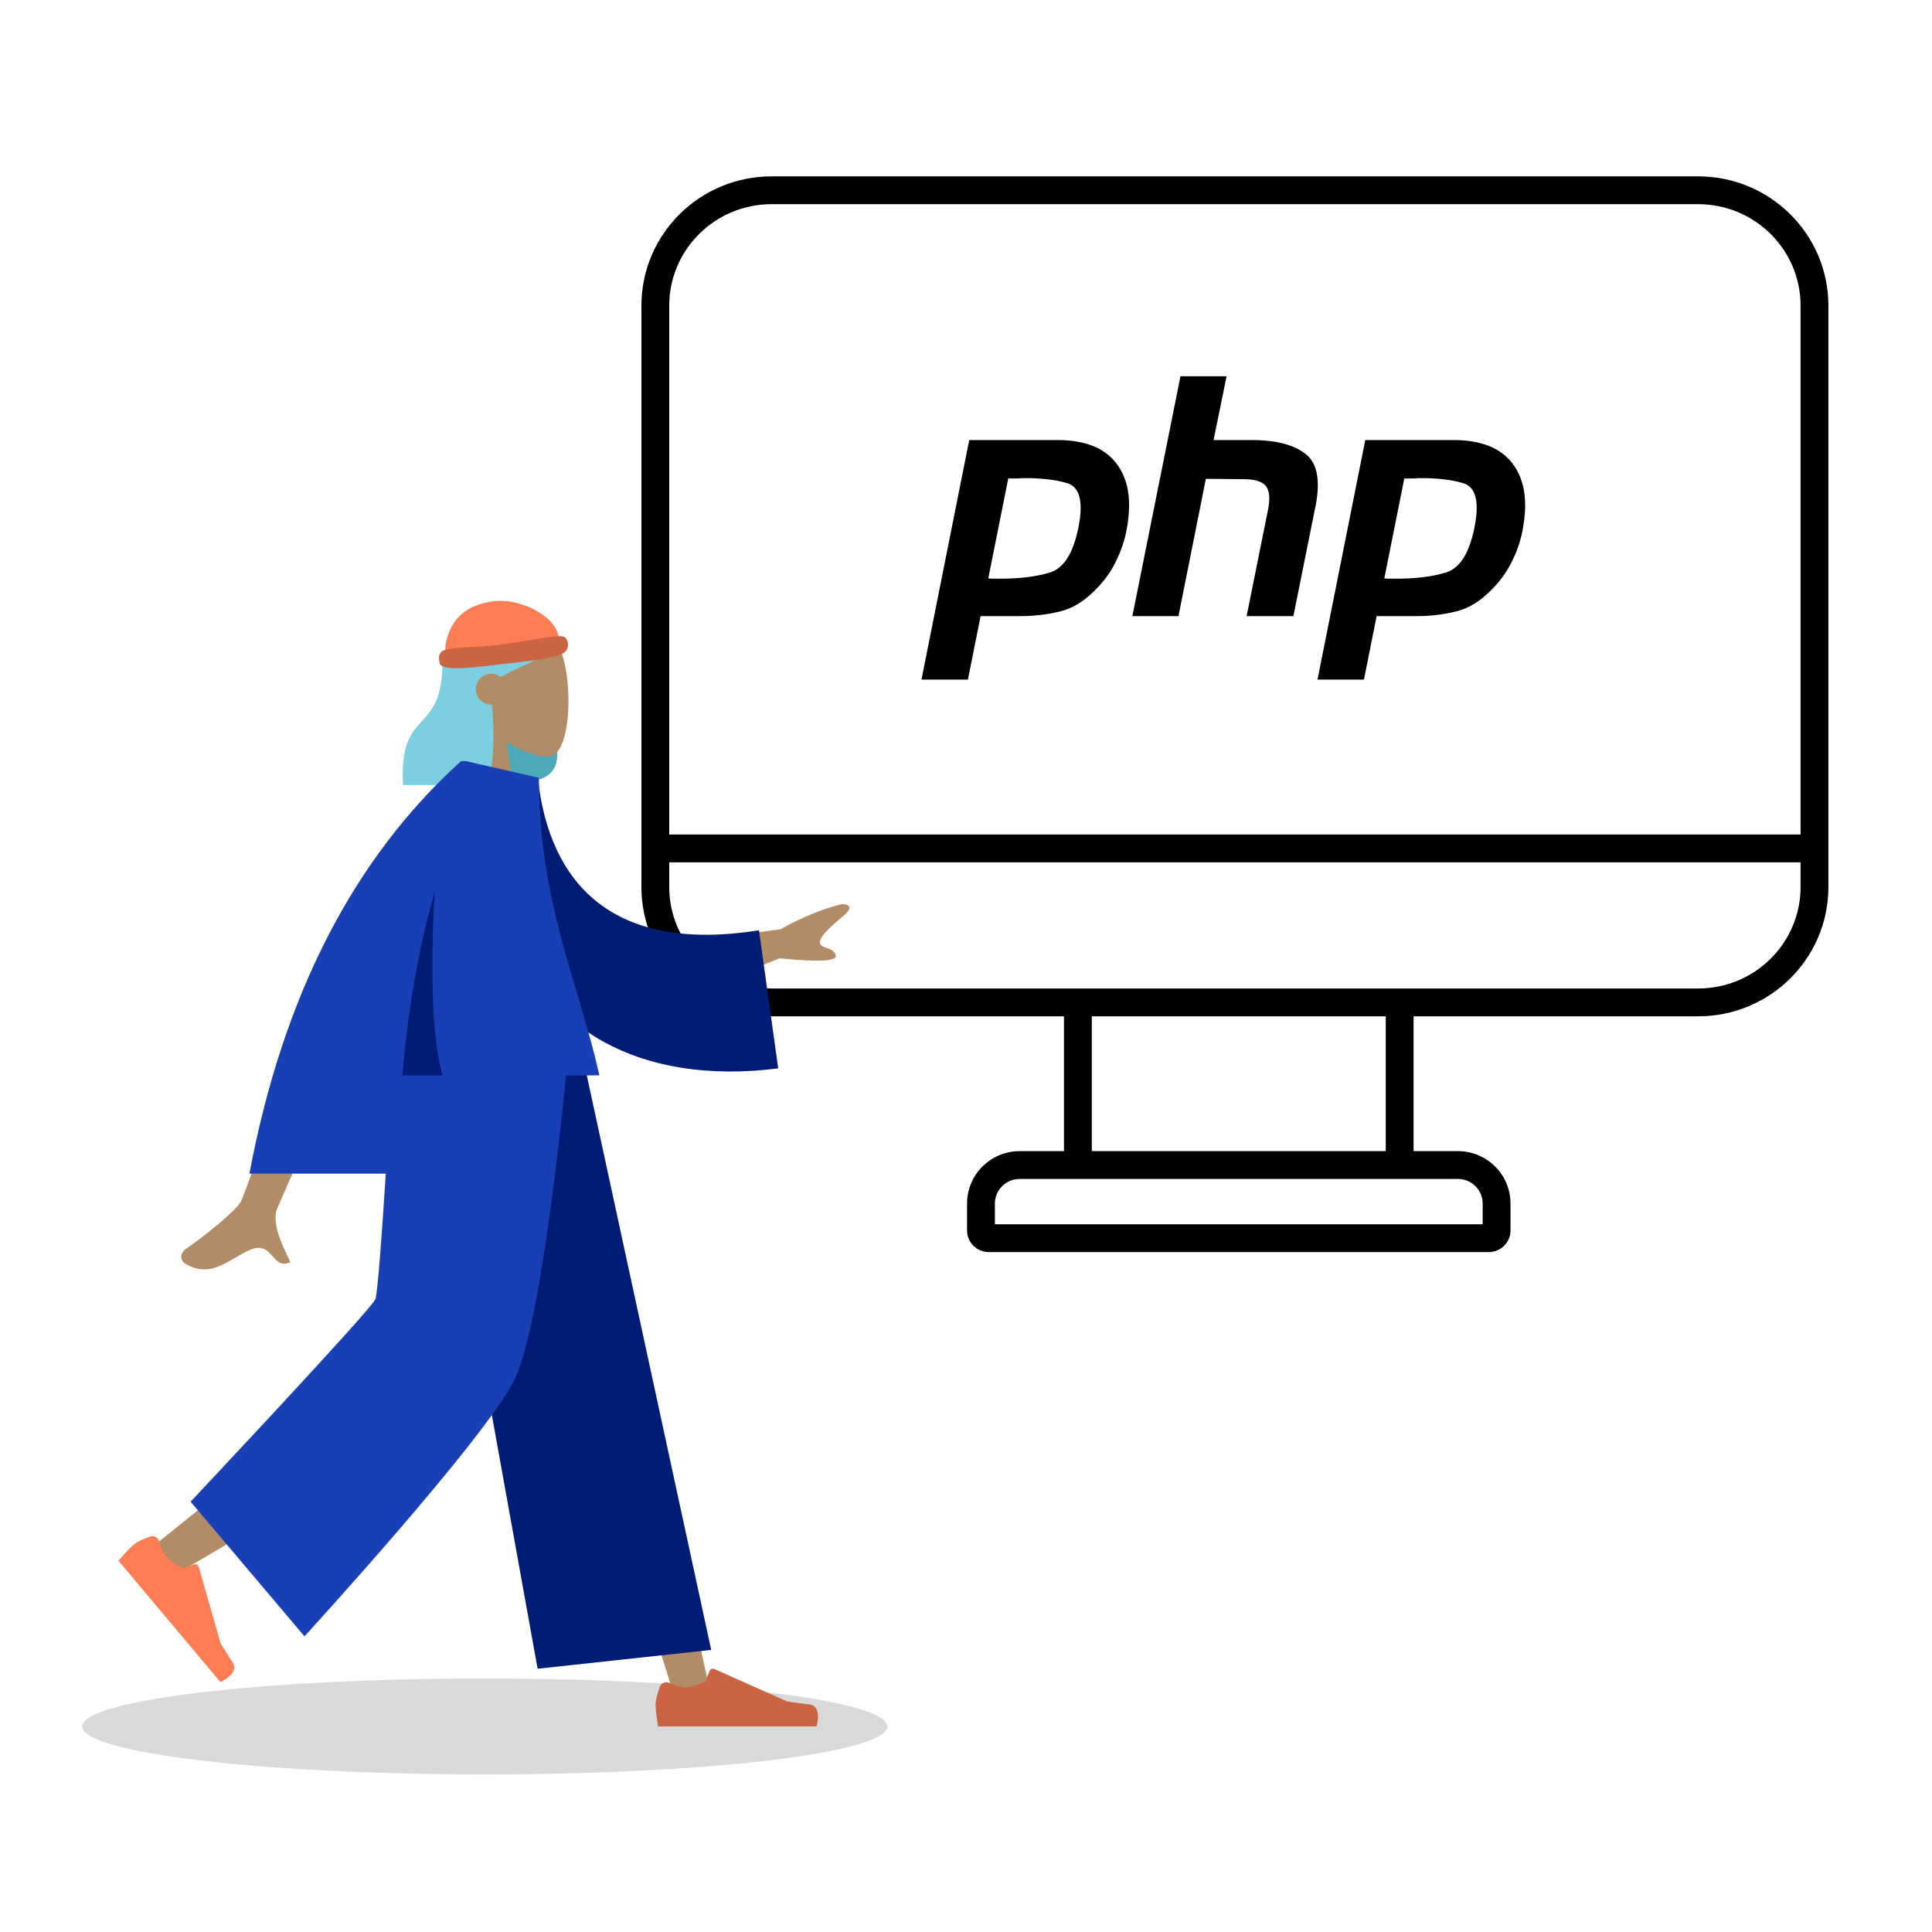 <svg xmlns="http://www.w3.org/2000/svg" width="564" height="564" fill="none"><path fill="#000" d="M141.5 517.996c-64.893 0-117.5-6.268-117.5-14s52.607-14 117.5-14 117.5 6.268 117.5 14-52.607 14-117.5 14" opacity=".15"/><path fill="#000" fill-rule="evenodd" d="M187.243 89.254c0-20.887 17.047-37.77 38.013-37.77h270.488c20.966 0 38.013 16.883 38.013 37.77V258.92c0 20.887-17.047 37.769-38.013 37.769H412.66v39.354h12.916c8.465 0 15.378 6.821 15.378 15.297v7.865c0 3.511-2.859 6.308-6.324 6.308H288.634c-3.465 0-6.324-2.797-6.324-6.308v-7.865c0-8.476 6.912-15.297 15.378-15.297h12.915v-39.354h-85.347c-20.966 0-38.013-16.882-38.013-37.769zm8.121 162.49v7.176c0 16.346 13.356 29.647 29.892 29.647h270.488c16.536 0 29.892-13.301 29.892-29.647v-7.176zm330.272-8.121H195.364V89.253c0-16.346 13.356-29.647 29.892-29.647h270.488c16.536 0 29.892 13.301 29.892 29.648zm-206.911 53.066v39.354h85.814v-39.354zm-21.037 47.475c-4.036 0-7.257 3.24-7.257 7.176v6.052h142.401v-6.052c0-3.936-3.221-7.176-7.256-7.176z" clip-rule="evenodd"/><path fill="#000" d="M282.945 128.465h26.136q11.506.097 16.676 6.631t3.413 17.846q-.683 5.17-3.023 10.142-2.243 4.974-6.242 8.972-4.876 5.07-10.434 6.437-5.559 1.365-11.508 1.365h-11.702l-3.706 18.529H269zm11.41 11.117-5.851 29.256q.585.098 1.17.098h1.366q9.362.097 15.603-1.853 6.241-2.048 8.386-14.238 1.756-10.24-3.51-11.8-5.17-1.56-12.97-1.463-1.171.098-2.243.098h-2.048zm50.256-29.742h13.458l-3.803 18.626h12.092q9.947.196 14.823 4.096 4.974 3.9 2.926 14.823l-6.534 32.474H363.92l6.241-31.011q.975-4.876-.585-6.924-1.558-2.048-6.729-2.048l-10.824-.098-7.997 40.081h-13.458zm53.947 18.625h26.135q11.507.097 16.676 6.631 5.17 6.533 3.414 17.846-.683 5.17-3.024 10.142-2.242 4.974-6.241 8.972-4.877 5.07-10.434 6.437-5.56 1.365-11.508 1.365h-11.702l-3.706 18.529h-13.555zm11.41 11.117-5.851 29.256q.585.098 1.17.098h1.365q9.363.097 15.603-1.853 6.242-2.048 8.387-14.238 1.755-10.24-3.511-11.8-5.168-1.56-12.97-1.463-1.17.098-2.243.098h-2.048z"/><path fill="#4DA8BA" d="m139.72 228.729 17.022-40.143s2.55 11.825 5.691 29.154c1.87 10.319-7.49 10.144-7.49 10.144z"/><path fill="#B28B67" fill-rule="evenodd" d="M147.867 216.642c5.31 3.197 10.527 4.742 12.976 4.112 6.142-1.582 6.706-24.028 1.955-32.877-4.752-8.848-29.18-12.705-30.411 4.827-.428 6.085 2.13 11.515 5.908 15.947L131.52 240.2h19.68z" clip-rule="evenodd"/><path fill="#7BCFE0" fill-rule="evenodd" d="M129.783 192.803a47 47 0 0 1 1.672-1.599l-.026-.637s6.177-12.633 15.672-12.633c9.487 0 12.488 4.406 15.038 8.152l.007.01c-1.334 4.573-5.355 6.423-9.902 8.516-1.957.901-4.012 1.846-5.992 3.073a4.508 4.508 0 0 0-7.352 3.499 4.51 4.51 0 0 0 4.715 4.502c.907 9.731.543 20.843-2.159 23.481h-23.78c-.682-11.85 2.386-15.23 5.521-18.684 2.95-3.25 5.959-6.566 5.959-17.063z" clip-rule="evenodd"/><path fill="#FF7D53" d="M163.078 187.122c-.706 6.344-31.787 6.961-31.787 6.961s-1.833-3.202-1.101-6.504c1.672-7.536 6.375-10.92 13.532-12.003 8.687-1.316 20.062 5.202 19.356 11.546"/><path fill="#CB6442" d="M128.319 193.468c-.112-.946-.495-2.269.589-3.241 1.548-1.387 10.204-1.17 16.731-1.994 6.029-.76 14.768-2.499 18.068-2.524.68-.006 1.131.275 1.277.416 1.11 1.072 1.206 3.094-.134 4.259-2.022 1.759-11.158 2.666-18.07 3.465-7.23.837-18.122 2.473-18.461-.381"/><path fill="#B28B67" fill-rule="evenodd" d="m129.88 308.195 40.247 101.773 26.994 86.04h10.659l-41.268-187.813z" clip-rule="evenodd"/><path fill="#B28B67" fill-rule="evenodd" d="M121.776 308.195c-.429 35.764-6.679 83.914-7.678 86.143-.998 2.23-68.944 56.7-68.944 56.7l7.342 7.849s80.169-46.701 83.879-52.93 15.788-63.547 25.485-97.762z" clip-rule="evenodd"/><path fill="#FF7D53" fill-rule="evenodd" d="M46.448 449.945c-.34-1.12-1.525-1.792-2.622-1.382-1.618.605-3.76 1.502-4.75 2.331-1.698 1.424-4.483 4.722-4.483 4.722l29.728 35.397s5.725-2.448 3.592-5.725c-2.132-3.278-3.49-5.491-3.49-5.491l-6.426-22.427a1 1 0 0 0-1.264-.678l-3.279 1.039s-3.596-1.675-5.041-3.395c-.81-.965-1.508-2.888-1.965-4.391" clip-rule="evenodd"/><path fill="#CB6442" fill-rule="evenodd" d="M195.388 491.278c-1.077-.459-2.351.015-2.742 1.118-.576 1.627-1.266 3.844-1.266 5.134 0 2.216.739 6.467.739 6.467h46.25s1.802-5.954-2.082-6.429-6.453-.857-6.453-.857l-21.328-9.5a1 1 0 0 0-1.331.532l-1.311 3.178s-3.596 1.676-5.844 1.676c-1.261 0-3.185-.702-4.632-1.319" clip-rule="evenodd"/><path fill="#001C74" fill-rule="evenodd" d="m156.94 487.146 50.68-5.495-37.56-173.456h-45.392z" clip-rule="evenodd"/><path fill="#193FB6" fill-rule="evenodd" d="m55.637 438.374 33.243 39.312s52.521-57.309 61.24-74.789c8.718-17.479 15.675-94.702 15.675-94.702h-51.103s-3.8 67.937-5.123 71.099c-1.323 3.161-53.932 59.08-53.932 59.08" clip-rule="evenodd"/><path fill="#B28B67" fill-rule="evenodd" d="m227.856 271.269-32.376 4.412 5.809 14.492 26.27-10.406q16.985 1.675 16.426-.806c-.314-1.394-1.518-1.815-2.626-2.202-.864-.302-1.67-.584-1.953-1.29-.646-1.613 3.035-4.955 6.662-7.977 3.628-3.021 1.193-3.577-.338-3.533q-8.16 1.911-17.874 7.31m-157.51 79.453c2.403-4.87 23.43-67.554 23.43-67.554l17.955.067s-29.533 66.401-30.798 69.533c-1.644 4.069 1.147 9.98 3.04 13.988.293.621.564 1.195.794 1.71-2.626 1.174-3.887-.245-5.217-1.741-1.502-1.69-3.092-3.478-6.834-1.739-1.445.672-2.813 1.467-4.15 2.243-4.617 2.681-8.858 5.144-14.627 1.587-.915-.564-1.917-2.687.505-4.346 6.033-4.133 14.728-11.367 15.902-13.748" clip-rule="evenodd"/><path fill="#001C74" fill-rule="evenodd" d="m142.959 226.271 14.058.936c3.463 31.296 22.322 51.064 64.548 44.372l5.61 40.303c-39.466 5.096-74.078-10.69-81.172-53.432-1.836-11.064-3.286-22.579-3.044-32.179" clip-rule="evenodd"/><path fill="#193FB6" fill-rule="evenodd" d="M72.81 342.605q14.64-77.832 61.806-120.429h1.395l.011.013 21.301 4.874c0 25.564 5.693 44.665 11.166 63.029 2.363 7.93 4.686 15.723 6.491 23.84h-57.528c-.811 9.299-1.308 18.857-1.568 28.673z" clip-rule="evenodd"/><path fill="#001C74" fill-rule="evenodd" d="M117.452 313.932c1.65-18.932 4.596-36.793 9.466-53.58-1.067 17.953-1.364 40.224 2.226 53.58z" clip-rule="evenodd"/></svg>